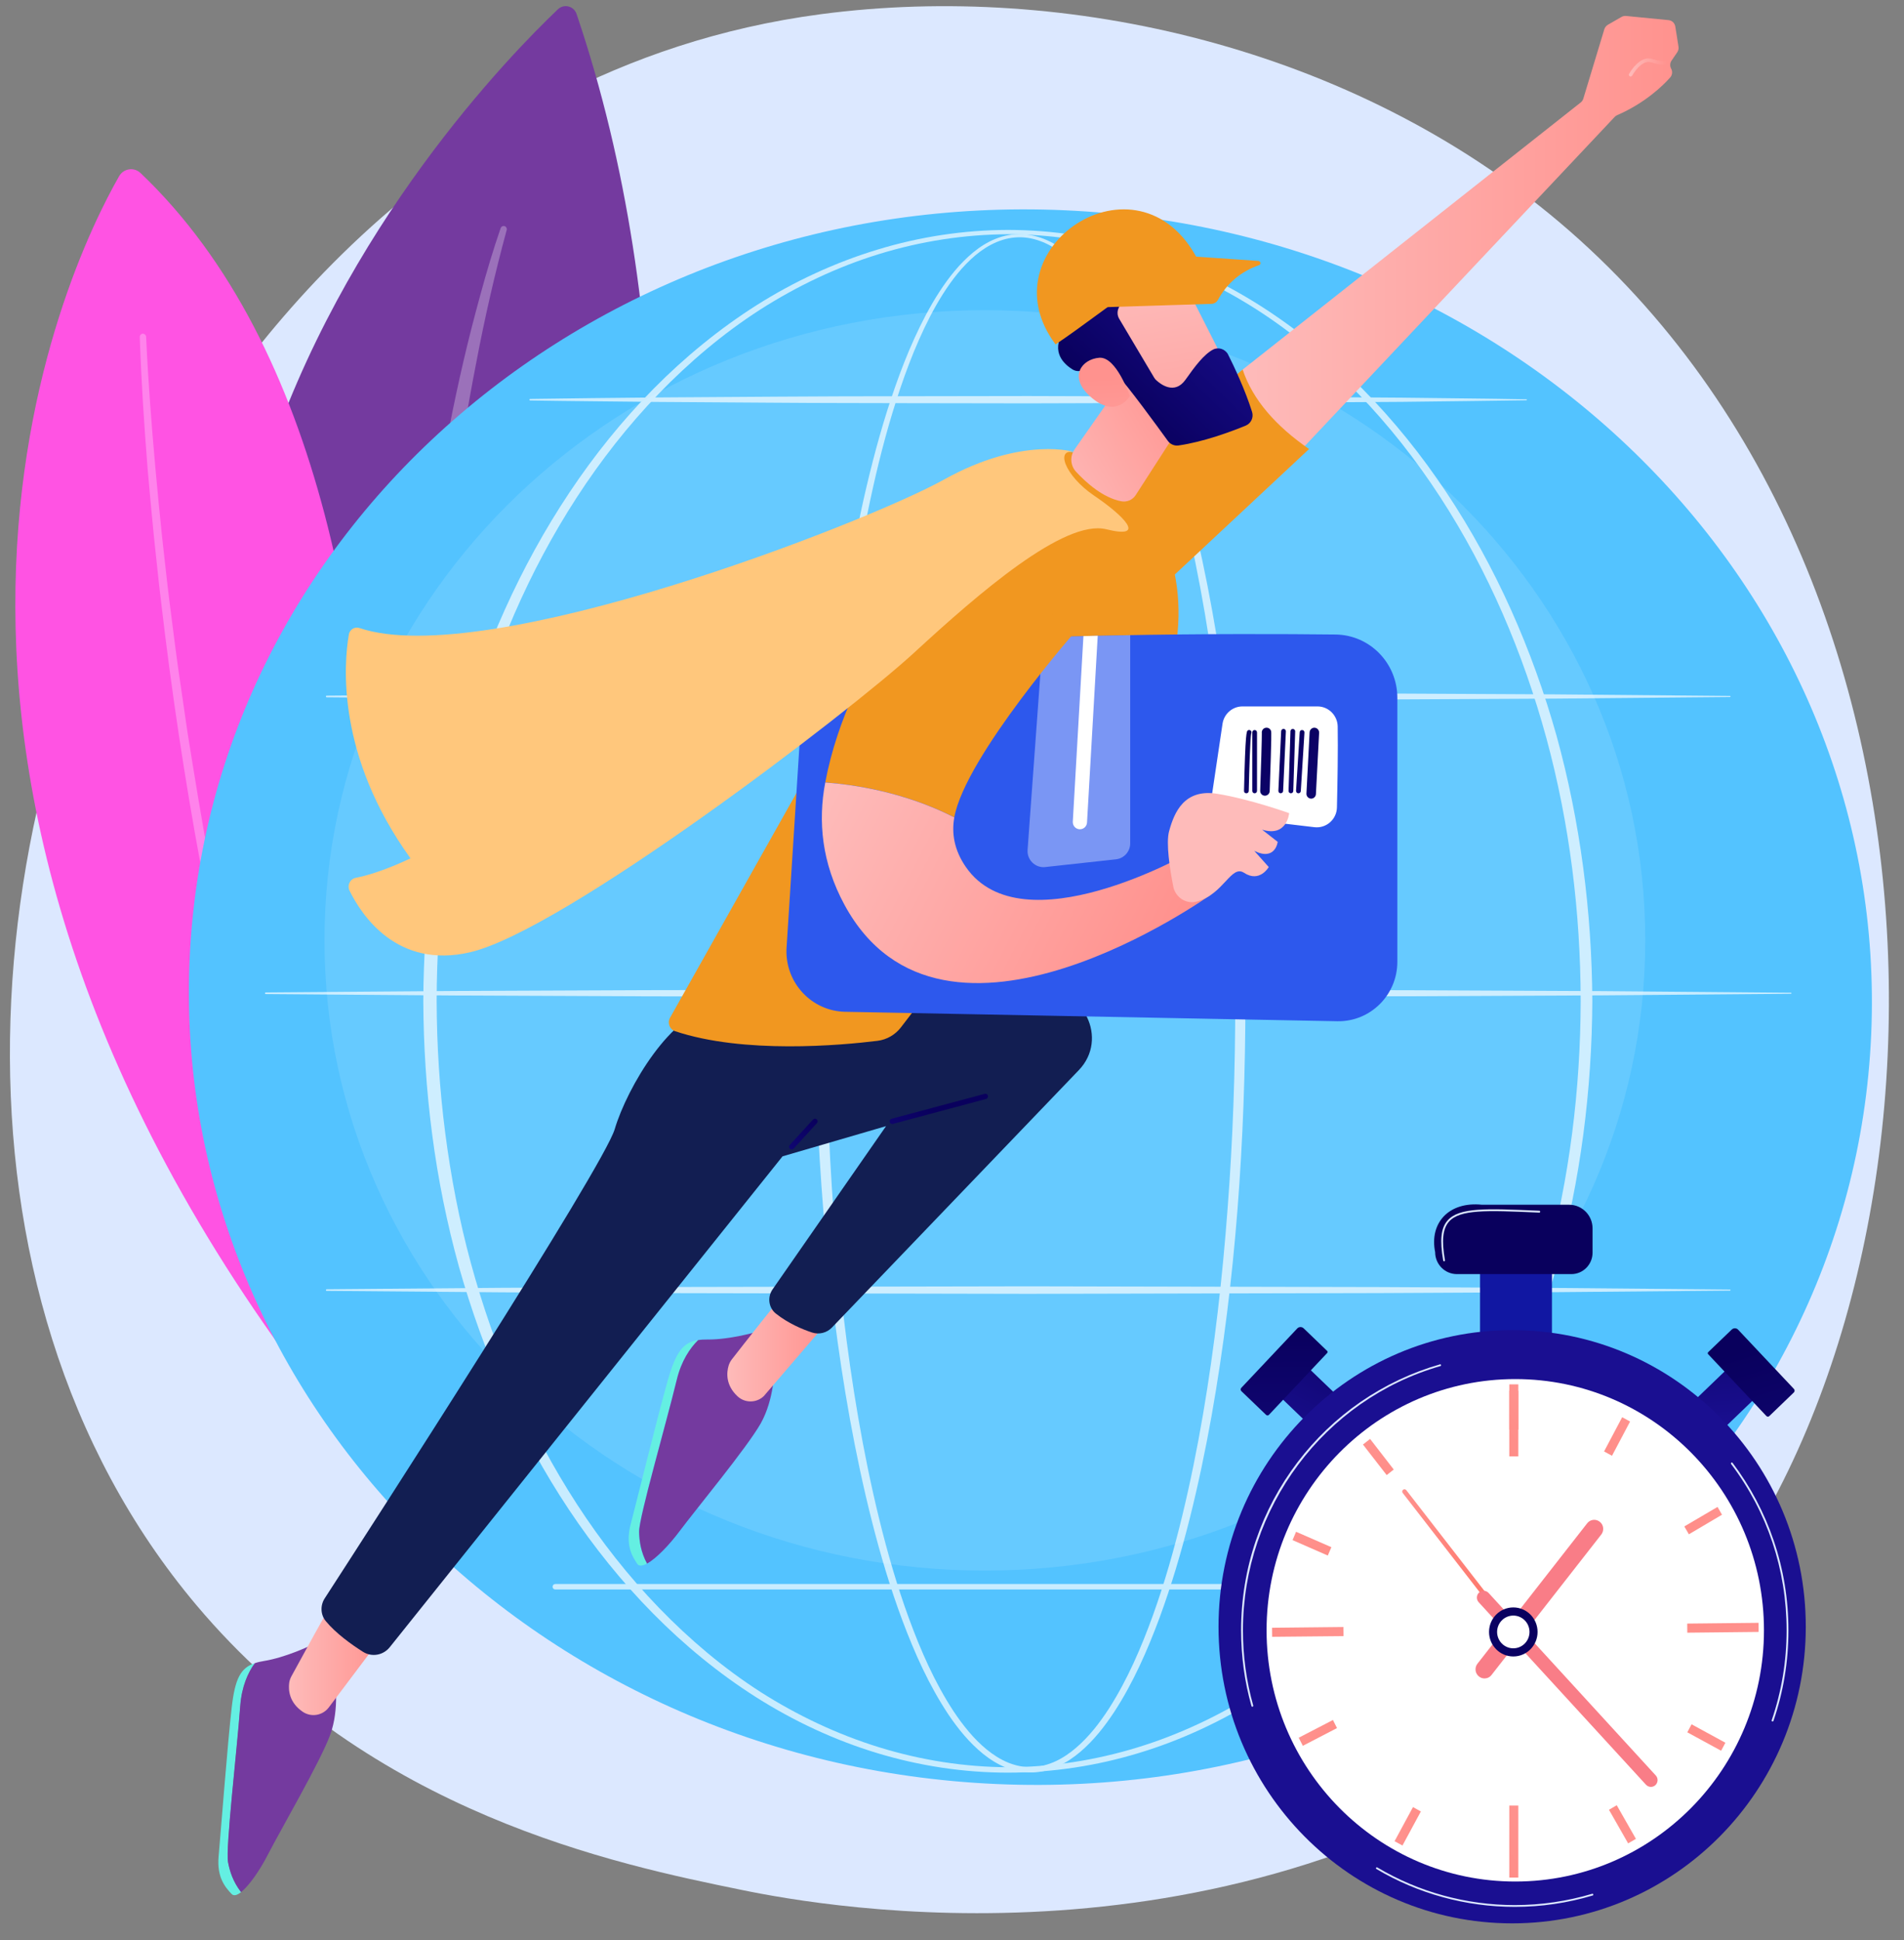 <svg width="106" height="108" viewBox="0 0 106 108" fill="none" xmlns="http://www.w3.org/2000/svg">
<rect x="0" y="0" width="106" height="108" fill="#808080" stroke="none"/>
<path d="M93.034 91.569C90.887 93.852 88.853 95.327 87.249 96.489C68.374 110.169 46.038 106.182 41.291 105.206C34.279 103.77 20.732 100.987 10.936 89.354C-3.887 71.749 -1.577 44.016 9.917 25.705C12.019 22.355 23.128 3.769 45.706 0.789C59.37 -1.014 75.294 2.622 86.83 12.383C111.034 32.871 109.313 74.26 93.034 91.569Z" fill="#DCE8FF"/>
<path d="M28.377 75.427C28.377 75.427 43.555 34.567 32.098 0.777C31.947 0.335 31.4 0.198 31.064 0.514C25.762 5.557 -6.34 38.828 28.377 75.427Z" fill="#743A9F"/>
<path opacity="0.28" d="M28.208 12.807C27.543 15.254 26.977 17.735 26.506 20.228C26.019 22.721 25.608 25.225 25.26 27.74C24.924 30.256 24.642 32.779 24.457 35.306C24.257 37.833 24.128 40.368 24.106 42.903C24.072 45.437 24.106 47.972 24.26 50.503C24.276 50.819 24.291 51.136 24.309 51.452L24.381 52.401C24.434 53.034 24.472 53.667 24.536 54.295L24.736 56.186L24.785 56.659L24.849 57.131L24.974 58.073C25.121 59.331 25.358 60.577 25.555 61.831C25.664 62.456 25.796 63.074 25.917 63.699L26.102 64.632C26.166 64.941 26.245 65.25 26.313 65.559L26.736 67.415L27.226 69.252L27.472 70.171L27.751 71.078L28.302 72.9V72.904C28.332 72.999 28.279 73.098 28.185 73.128C28.094 73.155 28 73.109 27.966 73.022C26.151 68.253 24.823 63.276 24.06 58.21L23.913 57.261L23.838 56.784L23.777 56.308L23.547 54.402C23.472 53.766 23.426 53.125 23.366 52.489L23.279 51.532C23.253 51.212 23.238 50.892 23.215 50.575C23.03 48.018 22.996 45.456 23.019 42.895C23.087 37.772 23.547 32.661 24.343 27.607C24.74 25.08 25.23 22.568 25.808 20.079C26.098 18.837 26.415 17.598 26.755 16.367C27.091 15.135 27.453 13.912 27.872 12.7C27.906 12.608 28.004 12.559 28.098 12.589C28.185 12.62 28.234 12.715 28.211 12.807H28.208Z" fill="white"/>
<path d="M18.438 78.777C18.438 78.777 28.166 28.983 7.823 9.631C7.461 9.288 6.876 9.376 6.63 9.811C3.744 14.857 -9.8 42.689 18.438 78.777Z" fill="#FF53E3"/>
<path opacity="0.28" d="M8.136 18.756C8.246 21.211 8.438 23.67 8.657 26.124C8.77 27.352 8.887 28.575 9.015 29.802C9.155 31.026 9.279 32.249 9.434 33.473C9.593 34.693 9.74 35.916 9.91 37.136L10.442 40.791C10.834 43.223 11.223 45.655 11.68 48.071C12.095 50.499 12.623 52.904 13.11 55.317L13.936 58.915C14.076 59.514 14.208 60.116 14.355 60.714L14.815 62.502C15.125 63.691 15.423 64.888 15.744 66.073L16.766 69.618C16.936 70.209 17.098 70.803 17.279 71.39L17.842 73.147L18.966 76.662V76.666C18.997 76.761 18.944 76.864 18.849 76.894C18.755 76.925 18.657 76.875 18.627 76.78C17.053 72.107 15.551 67.403 14.366 62.612L13.898 60.821C13.751 60.222 13.615 59.62 13.472 59.022L12.63 55.416C12.136 53 11.597 50.591 11.174 48.159C10.272 43.307 9.544 38.424 8.97 33.519C8.819 32.295 8.702 31.064 8.566 29.84C8.442 28.613 8.332 27.382 8.223 26.155C8.027 23.692 7.864 21.234 7.781 18.76C7.778 18.661 7.857 18.577 7.955 18.573C8.049 18.577 8.132 18.654 8.136 18.756Z" fill="white"/>
<path d="M104.174 57.585C103.121 81.777 81.313 100.457 55.46 99.31C29.608 98.163 9.502 77.622 10.555 53.43C11.607 29.238 33.415 10.558 59.268 11.705C85.121 12.852 105.226 33.393 104.174 57.585Z" fill="#53C3FF"/>
<path opacity="0.11" d="M54.83 87.429C75.135 87.429 91.596 71.723 91.596 52.348C91.596 32.973 75.135 17.266 54.83 17.266C34.525 17.266 18.064 32.973 18.064 52.348C18.064 71.723 34.525 87.429 54.83 87.429Z" fill="white"/>
<g opacity="0.68">
<path d="M69.336 55.721C69.325 63.455 68.8 71.203 67.449 78.827C67.106 80.732 66.713 82.627 66.242 84.502C65.77 86.377 65.223 88.237 64.555 90.055C63.879 91.87 63.098 93.657 62.034 95.293C61.498 96.104 60.891 96.882 60.143 97.519C59.77 97.835 59.358 98.117 58.906 98.323C58.453 98.529 57.962 98.658 57.46 98.666C56.962 98.681 56.46 98.582 56 98.395C55.54 98.208 55.117 97.942 54.732 97.633C53.966 97.012 53.343 96.245 52.8 95.441C51.721 93.817 50.925 92.034 50.245 90.223C49.566 88.409 49.015 86.549 48.54 84.674C48.064 82.798 47.664 80.904 47.317 78.998C46.63 75.19 46.162 71.344 45.845 67.491C45.532 63.634 45.374 59.765 45.355 55.896C45.347 53.964 45.396 52.027 45.464 50.095C45.536 48.163 45.642 46.23 45.781 44.301C46.064 40.444 46.487 36.594 47.117 32.779C47.434 30.869 47.8 28.971 48.242 27.088C48.687 25.205 49.2 23.338 49.842 21.512C50.162 20.601 50.513 19.698 50.917 18.813C51.317 17.933 51.766 17.068 52.291 16.256C52.819 15.444 53.426 14.67 54.181 14.049C54.559 13.74 54.974 13.473 55.43 13.294C55.883 13.111 56.377 13.016 56.868 13.035C57.358 13.05 57.842 13.172 58.287 13.37C58.732 13.569 59.143 13.839 59.521 14.148C60.276 14.766 60.898 15.524 61.449 16.317C62.547 17.918 63.377 19.679 64.098 21.474C64.811 23.273 65.4 25.118 65.913 26.985C66.423 28.849 66.857 30.736 67.23 32.634C68.713 40.238 69.313 47.987 69.336 55.721ZM68.77 55.721C68.777 51.867 68.63 48.014 68.313 44.176C68 40.337 67.528 36.507 66.823 32.722C66.472 30.828 66.06 28.948 65.574 27.084C65.083 25.224 64.517 23.384 63.83 21.588C63.136 19.801 62.332 18.044 61.264 16.454C60.728 15.665 60.125 14.918 59.396 14.308C59.034 14.007 58.638 13.74 58.211 13.542C57.785 13.348 57.328 13.222 56.86 13.21C56.392 13.195 55.928 13.29 55.498 13.47C55.064 13.649 54.668 13.908 54.306 14.209C53.581 14.819 52.992 15.581 52.483 16.386C51.974 17.194 51.54 18.051 51.155 18.928C50.766 19.805 50.43 20.704 50.121 21.615C49.506 23.437 49.011 25.297 48.593 27.176C48.174 29.055 47.827 30.95 47.532 32.855C46.947 36.663 46.566 40.501 46.325 44.347C46.083 48.193 45.996 52.05 46.004 55.904C45.992 59.757 46.121 63.611 46.404 67.453C46.691 71.295 47.128 75.126 47.781 78.922C48.109 80.82 48.494 82.707 48.951 84.574C49.411 86.442 49.943 88.291 50.604 90.094C51.264 91.893 52.038 93.661 53.083 95.254C53.608 96.043 54.208 96.794 54.932 97.389C55.294 97.682 55.687 97.938 56.113 98.113C56.54 98.288 56.992 98.384 57.449 98.368C57.906 98.357 58.355 98.235 58.774 98.041C59.193 97.846 59.577 97.579 59.932 97.271C60.642 96.657 61.227 95.899 61.743 95.102C62.77 93.497 63.532 91.721 64.185 89.922C64.834 88.115 65.362 86.263 65.815 84.395C66.268 82.528 66.649 80.637 66.974 78.739C67.623 74.943 68.057 71.112 68.344 67.27C68.638 63.432 68.77 59.574 68.77 55.721Z" fill="white"/>
<path d="M88.649 55.721C88.623 60.703 87.989 65.684 86.668 70.487C85.324 75.278 83.302 79.886 80.551 84.026C79.177 86.091 77.619 88.039 75.879 89.804C74.139 91.569 72.219 93.15 70.128 94.481C68.038 95.803 65.781 96.863 63.419 97.579C61.056 98.3 58.592 98.673 56.124 98.677C53.657 98.677 51.192 98.304 48.83 97.587C46.468 96.871 44.207 95.815 42.117 94.492C40.026 93.166 38.102 91.584 36.358 89.819C34.615 88.054 33.056 86.111 31.679 84.045C28.924 79.905 26.898 75.293 25.547 70.502C24.883 68.101 24.389 65.654 24.064 63.18C23.739 60.71 23.577 58.218 23.566 55.725C23.577 53.232 23.743 50.739 24.072 48.269C24.4 45.799 24.894 43.352 25.562 40.951C26.913 36.16 28.947 31.552 31.702 27.416C33.079 25.35 34.641 23.406 36.381 21.645C38.124 19.884 40.049 18.303 42.136 16.98C44.226 15.661 46.487 14.613 48.845 13.897C51.204 13.176 53.664 12.803 56.128 12.799C58.592 12.803 61.053 13.18 63.411 13.9C65.77 14.617 68.026 15.669 70.113 16.988C72.2 18.31 74.121 19.892 75.86 21.653C77.6 23.414 79.158 25.358 80.532 27.424C83.283 31.559 85.309 36.164 86.656 40.955C87.981 45.761 88.619 50.743 88.649 55.721ZM88 55.721C87.992 50.796 87.385 45.868 86.098 41.115C84.804 36.37 82.856 31.788 80.177 27.668C78.838 25.61 77.317 23.669 75.611 21.909C73.906 20.148 72.022 18.554 69.962 17.232C67.902 15.917 65.675 14.857 63.34 14.14C61.007 13.424 58.57 13.047 56.128 13.039C53.687 13.05 51.253 13.428 48.921 14.148C46.589 14.868 44.362 15.928 42.302 17.247C40.245 18.573 38.366 20.167 36.664 21.927C34.962 23.692 33.445 25.632 32.109 27.691C29.434 31.811 27.49 36.389 26.204 41.13C25.562 43.505 25.098 45.925 24.785 48.365C24.468 50.804 24.313 53.262 24.309 55.725C24.317 58.187 24.472 60.645 24.789 63.085C25.105 65.524 25.57 67.945 26.215 70.315C27.506 75.057 29.453 79.631 32.128 83.747C33.464 85.802 34.985 87.742 36.687 89.503C38.389 91.26 40.268 92.853 42.324 94.176C44.385 95.491 46.607 96.543 48.936 97.263C51.264 97.984 53.694 98.365 56.132 98.376C58.57 98.365 61.004 97.987 63.332 97.271C65.664 96.554 67.89 95.502 69.951 94.191C72.011 92.872 73.89 91.279 75.596 89.522C77.302 87.761 78.823 85.825 80.162 83.766C82.845 79.65 84.796 75.072 86.09 70.331C87.377 65.574 87.989 60.645 88 55.721Z" fill="white"/>
<path d="M18.185 38.725L27.951 38.645L37.717 38.599L57.249 38.561L76.781 38.603L86.547 38.653L96.313 38.74C96.329 38.74 96.344 38.752 96.344 38.771C96.344 38.786 96.332 38.798 96.313 38.801L86.547 38.889L76.781 38.939L57.249 38.981L37.717 38.942L27.951 38.897L18.185 38.817C18.162 38.817 18.144 38.798 18.144 38.775C18.144 38.744 18.162 38.725 18.185 38.725Z" fill="white"/>
<path d="M29.517 22.206C31.826 22.168 34.14 22.152 36.449 22.126L43.381 22.08C45.691 22.061 48.004 22.061 50.313 22.057L57.245 22.046L71.113 22.088L78.045 22.137C80.355 22.168 82.668 22.183 84.978 22.225C84.993 22.225 85.008 22.24 85.004 22.255C85.004 22.27 84.993 22.282 84.978 22.282C82.668 22.32 80.355 22.339 78.045 22.37L71.113 22.412L57.245 22.453L50.313 22.442C48.004 22.434 45.691 22.438 43.381 22.419L36.449 22.373C34.14 22.347 31.826 22.331 29.517 22.293C29.494 22.293 29.476 22.274 29.476 22.252C29.472 22.225 29.491 22.206 29.517 22.206Z" fill="white"/>
<path d="M14.793 55.245L25.408 55.164L36.023 55.119L57.249 55.081L78.475 55.123L89.091 55.172L99.706 55.26C99.721 55.26 99.736 55.271 99.736 55.29C99.736 55.305 99.725 55.321 99.706 55.321L89.091 55.408L78.475 55.458L57.249 55.5L36.023 55.462L25.408 55.416L14.793 55.336C14.77 55.336 14.751 55.317 14.751 55.294C14.751 55.267 14.77 55.248 14.793 55.245Z" fill="white"/>
<path d="M18.185 71.768L27.951 71.688L37.717 71.642L57.249 71.604L76.781 71.646L86.547 71.695L96.313 71.783C96.329 71.783 96.344 71.794 96.344 71.813C96.344 71.829 96.332 71.84 96.313 71.844L86.547 71.931L76.781 71.981L57.249 72.023L37.717 71.985L27.951 71.939L18.185 71.859C18.162 71.859 18.144 71.84 18.144 71.817C18.144 71.787 18.162 71.768 18.185 71.768Z" fill="white"/>
<path d="M86.377 88.481H30.913C30.83 88.481 30.762 88.413 30.762 88.329C30.762 88.245 30.83 88.176 30.913 88.176H86.377C86.46 88.176 86.528 88.245 86.528 88.329C86.528 88.416 86.46 88.481 86.377 88.481Z" fill="white"/>
</g>
<path d="M69.128 20.616L88.004 5.702C88.072 5.648 88.121 5.576 88.147 5.492L89.317 1.627C89.347 1.524 89.419 1.437 89.513 1.379L90.275 0.941C90.351 0.899 90.438 0.88 90.524 0.888L92.89 1.12C93.083 1.139 93.238 1.284 93.268 1.478L93.445 2.595C93.464 2.706 93.438 2.816 93.377 2.908L93.06 3.373C92.97 3.506 92.958 3.678 93.038 3.823C93.124 3.979 93.102 4.177 92.985 4.31C92.592 4.753 91.607 5.725 90.03 6.411C89.977 6.433 89.928 6.468 89.887 6.514L71.792 25.731C71.63 25.907 68.924 20.773 69.128 20.616Z" fill="url(#paint0_linear_3262_70951)"/>
<path d="M90.778 4.261C90.762 4.261 90.747 4.257 90.732 4.249C90.683 4.223 90.668 4.162 90.695 4.116C90.717 4.074 91.276 3.064 91.981 3.281C92.532 3.453 92.687 3.388 92.687 3.388C92.732 3.358 92.789 3.373 92.819 3.419C92.849 3.464 92.834 3.529 92.789 3.556C92.747 3.586 92.555 3.666 91.925 3.468C91.374 3.297 90.872 4.2 90.868 4.211C90.845 4.242 90.811 4.261 90.778 4.261Z" fill="url(#paint1_linear_3262_70951)"/>
<path d="M69.181 20.571L60.653 27.79L63.294 33.953L72.879 24.996C71.026 23.715 69.74 22.255 69.181 20.571Z" fill="#F19720"/>
<path d="M13.381 94.961C13.46 93.871 13.815 93.101 14.193 92.579C13.389 92.846 13.083 93.448 12.898 95.064C12.675 96.985 12.275 102.192 12.17 103.343C12.064 104.494 12.536 105.058 12.898 105.435C13.019 105.557 13.204 105.5 13.427 105.325C12.974 104.742 12.793 104.147 12.702 103.655C12.555 102.878 13.193 97.503 13.381 94.961Z" fill="#64EFE2"/>
<path d="M18.641 93.452L17.241 91.622C17.241 91.622 15.898 92.266 14.698 92.461C14.506 92.491 14.339 92.529 14.185 92.583C13.807 93.105 13.457 93.875 13.373 94.965C13.185 97.507 12.551 102.885 12.694 103.659C12.785 104.151 12.966 104.745 13.419 105.328C13.872 104.97 14.464 104.116 14.913 103.24C15.581 101.936 17.853 98.033 18.381 96.573C18.917 95.114 18.641 93.452 18.641 93.452Z" fill="#743A9F"/>
<path d="M37.675 76.81C37.932 75.747 38.408 75.049 38.864 74.596C38.026 74.722 37.63 75.266 37.181 76.829C36.645 78.689 35.4 83.755 35.106 84.872C34.815 85.989 35.185 86.625 35.479 87.056C35.577 87.197 35.77 87.174 36.019 87.037C35.668 86.385 35.589 85.767 35.577 85.268C35.566 84.483 37.072 79.288 37.675 76.81Z" fill="#64EFE2"/>
<path d="M43.113 76.204L42.034 74.165C42.034 74.165 40.604 74.577 39.389 74.565C39.196 74.561 39.023 74.573 38.864 74.6C38.408 75.053 37.932 75.751 37.675 76.814C37.075 79.292 35.566 84.487 35.581 85.272C35.589 85.771 35.672 86.389 36.023 87.04C36.525 86.762 37.249 86.019 37.838 85.23C38.713 84.056 41.589 80.584 42.351 79.238C43.109 77.889 43.113 76.204 43.113 76.204Z" fill="#743A9F"/>
<path d="M18.642 88.996C18.396 89.32 16.611 92.605 16.223 93.314C16.159 93.433 16.113 93.562 16.098 93.699C16.053 94.069 16.091 94.774 16.86 95.293C17.332 95.609 17.966 95.498 18.306 95.045L21.555 90.726L18.642 88.996Z" fill="url(#paint2_linear_3262_70951)"/>
<path d="M43.842 71.81C43.547 72.088 41.245 75.026 40.747 75.667C40.664 75.774 40.6 75.896 40.562 76.025C40.456 76.383 40.377 77.085 41.053 77.721C41.464 78.11 42.109 78.11 42.521 77.718L46.015 73.647L43.842 71.81Z" fill="url(#paint3_linear_3262_70951)"/>
<path d="M48.219 56.327C48.219 55.416 53.396 55.74 57.936 55.21C60.321 54.932 61.732 57.829 60.064 59.567L46.321 73.894C46.034 74.195 45.6 74.306 45.208 74.176C44.668 73.997 43.887 73.673 43.193 73.121C42.785 72.797 42.713 72.202 43.011 71.775L49.328 62.688L43.566 64.369L21.695 91.698C21.332 92.148 20.695 92.258 20.208 91.95C19.562 91.542 18.706 90.928 18.14 90.246C17.842 89.888 17.823 89.369 18.076 88.977C20.487 85.253 33.6 64.964 34.223 62.856C34.91 60.535 37.423 56.285 39.778 56.133C42.125 55.976 48.219 56.327 48.219 56.327Z" fill="#121E52"/>
<path d="M49.672 62.566C49.608 62.566 49.547 62.525 49.532 62.456C49.513 62.376 49.559 62.296 49.638 62.277L54.823 60.889C54.902 60.87 54.981 60.916 55 60.996C55.019 61.076 54.974 61.156 54.894 61.175L49.709 62.563C49.694 62.563 49.683 62.566 49.672 62.566Z" fill="url(#paint4_linear_3262_70951)"/>
<path d="M44.075 63.984C44.042 63.984 44.004 63.973 43.977 63.946C43.917 63.889 43.913 63.798 43.97 63.737L45.264 62.319C45.321 62.258 45.411 62.254 45.472 62.311C45.532 62.368 45.536 62.46 45.479 62.521L44.185 63.939C44.155 63.969 44.117 63.984 44.075 63.984Z" fill="url(#paint5_linear_3262_70951)"/>
<path d="M63.291 27.527C63.291 27.527 66.03 30.351 65.558 35.226C65.419 36.659 64.864 38.024 63.989 39.163L50.158 57.188C49.838 57.604 49.37 57.874 48.853 57.939C46.819 58.191 41.407 58.682 37.581 57.402C37.275 57.299 37.143 56.937 37.302 56.655L49.875 34.307L57.49 25.358C57.494 25.362 61.124 24.1 63.291 27.527Z" fill="#F19720"/>
<path d="M23.54 47.636C23.494 47.636 23.453 47.614 23.426 47.568C23.392 47.507 23.415 47.427 23.479 47.392C23.532 47.362 28.845 44.442 29.977 43.497C30.03 43.451 30.109 43.459 30.155 43.512C30.2 43.566 30.192 43.65 30.14 43.691C28.989 44.652 23.823 47.495 23.604 47.617C23.581 47.633 23.562 47.636 23.54 47.636Z" fill="url(#paint6_linear_3262_70951)"/>
<path d="M63.955 19.122L59.823 25.018C59.555 25.404 59.589 25.922 59.91 26.265C60.468 26.867 61.404 27.709 62.419 27.904C62.732 27.965 63.053 27.831 63.227 27.561L65.423 24.153C65.423 24.149 65.845 18.798 63.955 19.122Z" fill="url(#paint7_linear_3262_70951)"/>
<path d="M65.125 14.198C65.208 14.278 68.653 21.108 68.653 21.108L64.751 23.01L60.536 17.026C60.532 17.026 63.725 12.867 65.125 14.198Z" fill="url(#paint8_linear_3262_70951)"/>
<path d="M62.306 17.742L64.253 21.02C64.283 21.07 64.317 21.116 64.359 21.154C64.589 21.371 65.381 22.004 65.996 21.142C66.517 20.407 67.008 19.74 67.532 19.461C67.838 19.301 68.215 19.431 68.374 19.74C68.695 20.38 69.317 21.691 69.706 22.93C69.804 23.242 69.646 23.574 69.344 23.696C68.555 24.02 66.993 24.603 65.608 24.798C65.381 24.828 65.155 24.733 65.019 24.546C64.423 23.723 62.744 21.417 62.17 20.837C61.638 20.3 60.653 20.502 60.212 20.631C60.042 20.681 59.864 20.658 59.714 20.567C59.264 20.292 58.48 19.614 59.197 18.459C59.374 18.173 59.283 17.792 59.004 17.605C58.502 17.273 57.959 16.645 58.476 15.631C59 14.605 59.94 14.514 60.578 14.59C60.861 14.624 61.147 14.476 61.257 14.209C61.366 13.938 61.661 14.045 61.804 13.858C61.929 13.698 61.895 13.584 61.974 13.443C62.23 12.982 62.212 12.612 62.804 12.353C63.261 12.151 63.781 12.143 64.276 12.223C64.547 12.269 64.827 12.341 65.049 12.509C65.246 12.658 65.389 12.871 65.525 13.081C65.808 13.515 66.106 14.037 65.917 14.525C65.638 15.257 64.434 15.391 63.797 15.616C63.004 15.898 62.566 16.389 62.261 17.186C62.189 17.373 62.208 17.575 62.306 17.742Z" fill="url(#paint9_linear_3262_70951)"/>
<path d="M62.898 22.046C62.898 22.046 62.151 19.831 61.193 19.915C60.234 19.995 59.479 20.959 60.668 22.046C62.144 23.391 62.898 22.046 62.898 22.046Z" fill="url(#paint10_linear_3262_70951)"/>
<path d="M77.793 53.541V38.843C77.793 36.911 76.257 35.34 74.344 35.321C68.604 35.257 56.77 35.257 47.087 36.08C45.766 36.194 44.736 37.288 44.691 38.626L43.785 52.836C43.717 54.715 45.189 56.285 47.049 56.323L74.457 56.849C76.291 56.88 77.793 55.389 77.793 53.541Z" fill="#2D58ED"/>
<path d="M74.472 40.433C74.495 41.683 74.461 43.669 74.43 44.949C74.415 45.616 73.834 46.123 73.178 46.047L68.457 45.487C67.827 45.411 67.385 44.827 67.48 44.195L68.061 40.288C68.144 39.735 68.615 39.324 69.17 39.324H73.355C73.959 39.327 74.457 39.819 74.472 40.433Z" fill="white"/>
<path opacity="0.37" d="M62.128 47.835L58.189 48.266C57.638 48.327 57.166 47.865 57.208 47.309L58.068 35.474C59.721 35.42 61.347 35.382 62.921 35.356V46.947C62.921 47.4 62.581 47.785 62.128 47.835Z" fill="white"/>
<path d="M60.517 45.784C60.506 45.998 60.332 46.162 60.121 46.162C60.113 46.162 60.106 46.162 60.098 46.162C59.879 46.15 59.713 45.96 59.725 45.739L60.317 35.409C60.585 35.402 60.849 35.398 61.113 35.39L60.517 45.784Z" fill="white"/>
<path d="M72.287 44.16C72.355 44.16 72.415 44.107 72.419 44.035L72.622 40.779C72.626 40.707 72.573 40.642 72.498 40.638C72.422 40.631 72.362 40.688 72.358 40.764L72.154 44.019C72.151 44.092 72.204 44.157 72.279 44.16C72.279 44.16 72.283 44.16 72.287 44.16Z" fill="url(#paint11_linear_3262_70951)"/>
<path d="M71.868 44.16C71.94 44.16 71.996 44.103 72 44.031L72.106 40.715C72.11 40.642 72.049 40.578 71.978 40.578C71.894 40.574 71.845 40.635 71.842 40.707L71.736 44.023C71.732 44.096 71.793 44.16 71.864 44.16C71.861 44.16 71.864 44.16 71.868 44.16Z" fill="url(#paint12_linear_3262_70951)"/>
<path d="M71.294 44.16C71.222 44.157 71.166 44.096 71.17 44.019C71.222 42.906 71.321 40.78 71.324 40.707C71.324 40.635 71.385 40.574 71.456 40.574C71.528 40.574 71.588 40.635 71.588 40.707C71.588 40.761 71.46 43.486 71.434 44.031C71.43 44.103 71.373 44.157 71.302 44.157C71.302 44.16 71.298 44.16 71.294 44.16Z" fill="url(#paint13_linear_3262_70951)"/>
<path d="M70.422 44.294C70.566 44.294 70.683 44.179 70.687 44.035C70.8 40.821 70.777 40.749 70.766 40.703C70.728 40.562 70.581 40.478 70.441 40.517C70.313 40.551 70.23 40.68 70.249 40.81C70.256 41.004 70.2 42.872 70.158 44.019C70.154 44.168 70.268 44.29 70.411 44.294C70.415 44.294 70.419 44.294 70.422 44.294Z" fill="url(#paint14_linear_3262_70951)"/>
<path d="M69.849 44.16C69.921 44.16 69.981 44.099 69.981 44.027V40.772C69.981 40.699 69.921 40.638 69.849 40.638C69.777 40.638 69.717 40.699 69.717 40.772V44.027C69.717 44.103 69.777 44.16 69.849 44.16Z" fill="url(#paint15_linear_3262_70951)"/>
<path d="M69.389 44.16C69.46 44.16 69.521 44.103 69.521 44.031C69.547 42.899 69.604 41.054 69.656 40.833C69.679 40.791 69.679 40.737 69.653 40.696C69.611 40.635 69.532 40.615 69.472 40.657C69.4 40.703 69.332 40.749 69.257 44.027C69.253 44.099 69.309 44.16 69.389 44.16Z" fill="url(#paint16_linear_3262_70951)"/>
<path d="M72.996 44.458C73.136 44.458 73.253 44.347 73.26 44.206L73.438 40.791C73.445 40.642 73.332 40.516 73.188 40.509C73.049 40.497 72.917 40.615 72.909 40.76L72.732 44.175C72.724 44.324 72.838 44.446 72.981 44.458C72.988 44.458 72.992 44.458 72.996 44.458Z" fill="url(#paint17_linear_3262_70951)"/>
<path d="M66.668 14.426C63.355 8.107 54.77 13.847 58.766 19.172C61.736 17.174 65.094 14.209 66.668 14.426Z" fill="#F19720"/>
<path d="M60.057 34.925L52.615 31.072C52.615 31.072 47.302 36.362 45.943 43.554C47.506 43.669 50.347 44.08 53.128 45.498C53.74 42.106 60.057 34.925 60.057 34.925Z" fill="#F19720"/>
<path d="M66.185 47.492C66.185 47.492 56.906 52.79 53.773 48.265C53.124 47.328 52.97 46.394 53.128 45.502C50.347 44.084 47.506 43.672 45.943 43.558C45.532 45.727 45.751 48.033 47.011 50.362C52.498 60.497 67.415 49.801 67.415 49.801L66.185 47.492Z" fill="url(#paint18_linear_3262_70951)"/>
<path d="M66.626 50.186C66.034 50.346 65.434 49.954 65.317 49.344C65.132 48.395 64.902 46.935 65.087 46.268C65.37 45.227 65.924 43.894 67.762 44.187C69.6 44.484 71.77 45.266 71.77 45.266C71.77 45.266 71.66 46.619 70.264 46.184L71.132 46.863C71.132 46.863 71.007 47.945 69.83 47.366L70.634 48.265C70.634 48.265 70.128 49.157 69.26 48.586C68.536 48.117 68.128 49.786 66.626 50.186Z" fill="url(#paint19_linear_3262_70951)"/>
<path d="M19.811 48.864C19.487 48.925 19.317 49.283 19.46 49.581C20.132 50.945 22.105 53.96 26.177 53.007C31.389 51.791 47.29 39.651 50.89 36.335C54.49 33.019 59.257 28.887 61.589 29.463C63.921 30.039 62.513 28.674 60.898 27.58C59.283 26.486 58.683 24.878 59.887 25.179C59.887 25.179 56.985 24.23 52.555 26.696C48.226 29.105 27.083 37.345 20.007 34.959C19.747 34.872 19.468 35.043 19.422 35.318C19.14 36.945 18.713 42.045 22.853 47.781C22.849 47.774 21.234 48.589 19.811 48.864Z" fill="#FFC77C"/>
<path d="M61.494 17.102L67.442 16.915C67.593 16.912 67.732 16.828 67.804 16.694C68.336 15.722 69.117 15.105 70.091 14.762C70.215 14.72 70.189 14.537 70.057 14.525L66.411 14.274C66.408 14.274 66.404 14.274 66.4 14.274C64.581 14.415 62.974 15.52 61.438 16.965C61.389 17.018 61.426 17.106 61.494 17.102Z" fill="#F19720"/>
<path d="M86.4 69.53H82.397V74.847H86.4V69.53Z" fill="#1117A2"/>
<path d="M87.483 70.925H81.11C80.438 70.925 79.898 70.376 79.898 69.702C79.57 68.089 80.649 66.87 82.51 67.064H87.359C88.076 67.064 88.661 67.651 88.661 68.379V69.74C88.657 70.395 88.129 70.925 87.483 70.925Z" fill="url(#paint20_linear_3262_70951)"/>
<path d="M95.978 79.501L94.434 77.862L96.566 75.811L98.11 77.451L95.978 79.501Z" fill="url(#paint21_linear_3262_70951)"/>
<path d="M98.34 78.827L95.095 75.381C95.064 75.35 95.068 75.301 95.098 75.27L96.408 74.013C96.51 73.914 96.672 73.917 96.766 74.02L99.872 77.317C99.925 77.374 99.921 77.462 99.868 77.512L98.502 78.827C98.457 78.872 98.385 78.872 98.34 78.827Z" fill="url(#paint22_linear_3262_70951)"/>
<path d="M73.011 79.433L74.555 77.793L72.419 75.743L70.876 77.382L73.011 79.433Z" fill="url(#paint23_linear_3262_70951)"/>
<path d="M70.645 78.758L73.891 75.312C73.921 75.282 73.917 75.232 73.887 75.202L72.578 73.944C72.476 73.845 72.313 73.849 72.219 73.952L69.106 77.256C69.057 77.306 69.061 77.39 69.109 77.439L70.483 78.758C70.532 78.808 70.604 78.804 70.645 78.758Z" fill="url(#paint24_linear_3262_70951)"/>
<path d="M84.185 107.066C93.213 107.066 100.532 99.674 100.532 90.555C100.532 81.436 93.213 74.043 84.185 74.043C75.157 74.043 67.838 81.436 67.838 90.555C67.838 99.674 75.157 107.066 84.185 107.066Z" fill="url(#paint25_linear_3262_70951)"/>
<path d="M84.359 104.738C92.005 104.738 98.204 98.476 98.204 90.753C98.204 83.029 92.005 76.768 84.359 76.768C76.712 76.768 70.513 83.029 70.513 90.753C70.513 98.476 76.712 104.738 84.359 104.738Z" fill="white"/>
<path d="M84.528 77.062H84.026V81.072H84.528V77.062Z" fill="url(#paint26_linear_3262_70951)"/>
<path d="M84.528 100.507H84.026V104.517H84.528V100.507Z" fill="url(#paint27_linear_3262_70951)"/>
<path d="M93.936 90.886L93.932 90.379L97.902 90.337L97.906 90.844L93.936 90.886Z" fill="url(#paint28_linear_3262_70951)"/>
<path d="M70.823 91.115L70.819 90.612L74.789 90.57L74.796 91.077L70.823 91.115Z" fill="url(#paint29_linear_3262_70951)"/>
<path d="M84.249 90.97C84.212 90.97 84.174 90.955 84.151 90.921L78.091 83.107C78.049 83.053 78.057 82.974 78.113 82.928C78.166 82.886 78.246 82.893 78.291 82.951L84.351 90.764C84.393 90.818 84.385 90.898 84.329 90.944C84.306 90.959 84.276 90.97 84.249 90.97Z" fill="url(#paint30_linear_3262_70951)"/>
<path d="M82.645 93.433C82.536 93.433 82.427 93.398 82.336 93.322C82.117 93.15 82.083 92.83 82.253 92.613L88.362 84.796C88.532 84.574 88.849 84.54 89.064 84.712C89.283 84.883 89.317 85.203 89.147 85.421L83.038 93.238C82.94 93.368 82.793 93.433 82.645 93.433Z" fill="#F97D87"/>
<path d="M91.91 99.47C91.808 99.47 91.71 99.428 91.634 99.348L82.321 89.19C82.181 89.038 82.189 88.798 82.34 88.653C82.491 88.512 82.728 88.519 82.872 88.672L92.181 98.834C92.321 98.986 92.313 99.226 92.162 99.371C92.091 99.436 92 99.47 91.91 99.47Z" fill="#F97D87"/>
<path d="M84.249 92.209C84.996 92.209 85.6 91.598 85.6 90.844C85.6 90.091 84.996 89.48 84.249 89.48C83.503 89.48 82.898 90.091 82.898 90.844C82.898 91.598 83.503 92.209 84.249 92.209Z" fill="url(#paint31_linear_3262_70951)"/>
<path d="M84.887 91.489C85.239 91.133 85.239 90.556 84.887 90.2C84.535 89.845 83.964 89.845 83.611 90.2C83.259 90.556 83.259 91.133 83.611 91.489C83.964 91.844 84.535 91.844 84.887 91.489Z" fill="white"/>
<path d="M84.528 77.42H84.026V79.581H84.528V77.42Z" fill="url(#paint32_linear_3262_70951)"/>
<path d="M89.744 81.037L89.302 80.797L90.31 78.891L90.751 79.132L89.744 81.037Z" fill="url(#paint33_linear_3262_70951)"/>
<path d="M94.023 85.409L93.77 84.971L95.619 83.885L95.868 84.319L94.023 85.409Z" fill="url(#paint34_linear_3262_70951)"/>
<path d="M93.936 96.432L94.174 95.986L96.057 97.012L95.819 97.458L93.936 96.432Z" fill="url(#paint35_linear_3262_70951)"/>
<path d="M89.574 100.743L90.008 100.491L91.076 102.363L90.642 102.614L89.574 100.743Z" fill="url(#paint36_linear_3262_70951)"/>
<path d="M78.664 100.594L79.102 100.838L78.079 102.733L77.638 102.493L78.664 100.594Z" fill="url(#paint37_linear_3262_70951)"/>
<path d="M74.208 95.746L74.434 96.196L72.532 97.183L72.302 96.733L74.208 95.746Z" fill="url(#paint38_linear_3262_70951)"/>
<path d="M74.121 86.126L73.921 86.591L71.959 85.733L72.155 85.268L74.121 86.126Z" fill="url(#paint39_linear_3262_70951)"/>
<path d="M77.593 81.803L77.2 82.112L75.879 80.412L76.276 80.1L77.593 81.803Z" fill="url(#paint40_linear_3262_70951)"/>
<path d="M84.329 106.148C81.615 106.148 78.951 105.42 76.627 104.04C76.604 104.025 76.596 103.994 76.608 103.972C76.623 103.949 76.653 103.941 76.676 103.953C78.985 105.325 81.634 106.049 84.329 106.049C85.796 106.049 87.249 105.835 88.642 105.42C88.668 105.412 88.695 105.428 88.702 105.454C88.71 105.481 88.695 105.508 88.668 105.515C87.264 105.935 85.804 106.148 84.329 106.148Z" fill="#DCE8FF"/>
<path d="M98.68 95.83C98.676 95.83 98.668 95.83 98.664 95.826C98.638 95.819 98.623 95.788 98.634 95.761C99.185 94.157 99.464 92.472 99.464 90.757C99.464 87.38 98.396 84.174 96.374 81.495C96.359 81.472 96.362 81.441 96.385 81.422C96.408 81.407 96.438 81.411 96.457 81.434C97.445 82.745 98.215 84.197 98.744 85.752C99.291 87.357 99.566 89.042 99.566 90.757C99.566 92.483 99.287 94.18 98.732 95.796C98.721 95.819 98.702 95.83 98.68 95.83Z" fill="#DCE8FF"/>
<path d="M69.721 95.01C69.698 95.01 69.68 94.995 69.672 94.972C69.287 93.608 69.095 92.19 69.095 90.757C69.095 89.034 69.374 87.341 69.925 85.729C70.457 84.17 71.234 82.714 72.234 81.399C73.223 80.1 74.4 78.971 75.74 78.045C77.099 77.108 78.589 76.402 80.166 75.949C80.193 75.941 80.219 75.956 80.227 75.983C80.234 76.01 80.219 76.036 80.193 76.044C73.717 77.9 69.197 83.945 69.197 90.753C69.197 92.175 69.389 93.585 69.77 94.942C69.778 94.968 69.763 94.995 69.736 95.003C69.729 95.01 69.725 95.01 69.721 95.01Z" fill="#DCE8FF"/>
<path d="M80.396 70.213C80.374 70.213 80.351 70.193 80.347 70.171C80.147 69.031 80.219 68.368 80.585 67.945C81.226 67.205 82.758 67.274 85.54 67.392L85.698 67.4C85.725 67.4 85.747 67.422 85.747 67.453C85.747 67.48 85.721 67.502 85.694 67.502L85.536 67.495C82.785 67.377 81.268 67.312 80.66 68.013C80.321 68.406 80.253 69.065 80.445 70.155C80.449 70.182 80.43 70.209 80.404 70.213C80.4 70.213 80.4 70.213 80.396 70.213Z" fill="#DCE8FF"/>
<defs>
<linearGradient id="paint0_linear_3262_70951" x1="69.117" y1="13.31" x2="93.449" y2="13.31" gradientUnits="userSpaceOnUse">
<stop stop-color="#FEBBBA"/>
<stop offset="1" stop-color="#FF928E"/>
</linearGradient>
<linearGradient id="paint1_linear_3262_70951" x1="90.681" y1="3.753" x2="92.83" y2="3.753" gradientUnits="userSpaceOnUse">
<stop stop-color="#FEBBBA"/>
<stop offset="1" stop-color="#FF928E"/>
</linearGradient>
<linearGradient id="paint2_linear_3262_70951" x1="16.088" y1="92.232" x2="21.556" y2="92.232" gradientUnits="userSpaceOnUse">
<stop stop-color="#FEBBBA"/>
<stop offset="1" stop-color="#FF928E"/>
</linearGradient>
<linearGradient id="paint3_linear_3262_70951" x1="40.495" y1="74.91" x2="46.015" y2="74.91" gradientUnits="userSpaceOnUse">
<stop stop-color="#FEBBBA"/>
<stop offset="1" stop-color="#FF928E"/>
</linearGradient>
<linearGradient id="paint4_linear_3262_70951" x1="52.03" y1="61.928" x2="46.223" y2="66.897" gradientUnits="userSpaceOnUse">
<stop stop-color="#09005D"/>
<stop offset="1" stop-color="#1A0F91"/>
</linearGradient>
<linearGradient id="paint5_linear_3262_70951" x1="45.327" y1="62.255" x2="42.195" y2="66.694" gradientUnits="userSpaceOnUse">
<stop stop-color="#09005D"/>
<stop offset="1" stop-color="#1A0F91"/>
</linearGradient>
<linearGradient id="paint6_linear_3262_70951" x1="29.108" y1="42.66" x2="24.432" y2="48.4" gradientUnits="userSpaceOnUse">
<stop stop-color="#F9C200"/>
<stop offset="0.996" stop-color="#9B1E5F"/>
</linearGradient>
<linearGradient id="paint7_linear_3262_70951" x1="57.867" y1="26.739" x2="66.432" y2="21.826" gradientUnits="userSpaceOnUse">
<stop stop-color="#FEBBBA"/>
<stop offset="1" stop-color="#FF928E"/>
</linearGradient>
<linearGradient id="paint8_linear_3262_70951" x1="63.989" y1="15.487" x2="66.455" y2="29.853" gradientUnits="userSpaceOnUse">
<stop stop-color="#FEBBBA"/>
<stop offset="1" stop-color="#FF928E"/>
</linearGradient>
<linearGradient id="paint9_linear_3262_70951" x1="61.446" y1="22.291" x2="68.043" y2="15.353" gradientUnits="userSpaceOnUse">
<stop stop-color="#09005D"/>
<stop offset="1" stop-color="#1A0F91"/>
</linearGradient>
<linearGradient id="paint10_linear_3262_70951" x1="61.891" y1="31.177" x2="61.452" y2="21.083" gradientUnits="userSpaceOnUse">
<stop stop-color="#FEBBBA"/>
<stop offset="1" stop-color="#FF928E"/>
</linearGradient>
<linearGradient id="paint11_linear_3262_70951" x1="70.792" y1="40.057" x2="79.36" y2="52.384" gradientUnits="userSpaceOnUse">
<stop stop-color="#09005D"/>
<stop offset="1" stop-color="#1A0F91"/>
</linearGradient>
<linearGradient id="paint12_linear_3262_70951" x1="70.488" y1="40.269" x2="79.056" y2="52.595" gradientUnits="userSpaceOnUse">
<stop stop-color="#09005D"/>
<stop offset="1" stop-color="#1A0F91"/>
</linearGradient>
<linearGradient id="paint13_linear_3262_70951" x1="70.121" y1="40.524" x2="78.689" y2="52.85" gradientUnits="userSpaceOnUse">
<stop stop-color="#09005D"/>
<stop offset="1" stop-color="#1A0F91"/>
</linearGradient>
<linearGradient id="paint14_linear_3262_70951" x1="69.487" y1="40.965" x2="78.055" y2="53.291" gradientUnits="userSpaceOnUse">
<stop stop-color="#09005D"/>
<stop offset="1" stop-color="#1A0F91"/>
</linearGradient>
<linearGradient id="paint15_linear_3262_70951" x1="69.068" y1="41.255" x2="77.637" y2="53.582" gradientUnits="userSpaceOnUse">
<stop stop-color="#09005D"/>
<stop offset="1" stop-color="#1A0F91"/>
</linearGradient>
<linearGradient id="paint16_linear_3262_70951" x1="68.809" y1="41.436" x2="77.377" y2="53.762" gradientUnits="userSpaceOnUse">
<stop stop-color="#09005D"/>
<stop offset="1" stop-color="#1A0F91"/>
</linearGradient>
<linearGradient id="paint17_linear_3262_70951" x1="71.227" y1="39.755" x2="79.795" y2="52.082" gradientUnits="userSpaceOnUse">
<stop stop-color="#09005D"/>
<stop offset="1" stop-color="#1A0F91"/>
</linearGradient>
<linearGradient id="paint18_linear_3262_70951" x1="45.903" y1="44.14" x2="64.268" y2="53.61" gradientUnits="userSpaceOnUse">
<stop stop-color="#FEBBBA"/>
<stop offset="1" stop-color="#FF928E"/>
</linearGradient>
<linearGradient id="paint19_linear_3262_70951" x1="84.705" y1="45.324" x2="105.092" y2="43.249" gradientUnits="userSpaceOnUse">
<stop stop-color="#FEBBBA"/>
<stop offset="1" stop-color="#FF928E"/>
</linearGradient>
<linearGradient id="paint20_linear_3262_70951" x1="90.652" y1="57.978" x2="104.578" y2="33.85" gradientUnits="userSpaceOnUse">
<stop stop-color="#09005D"/>
<stop offset="1" stop-color="#1A0F91"/>
</linearGradient>
<linearGradient id="paint21_linear_3262_70951" x1="95.468" y1="70.071" x2="96.49" y2="79.523" gradientUnits="userSpaceOnUse">
<stop stop-color="#09005D"/>
<stop offset="1" stop-color="#1A0F91"/>
</linearGradient>
<linearGradient id="paint22_linear_3262_70951" x1="97.117" y1="75.121" x2="101.877" y2="90.596" gradientUnits="userSpaceOnUse">
<stop stop-color="#09005D"/>
<stop offset="1" stop-color="#1A0F91"/>
</linearGradient>
<linearGradient id="paint23_linear_3262_70951" x1="75.546" y1="71.837" x2="71.222" y2="80.448" gradientUnits="userSpaceOnUse">
<stop stop-color="#09005D"/>
<stop offset="1" stop-color="#1A0F91"/>
</linearGradient>
<linearGradient id="paint24_linear_3262_70951" x1="71.46" y1="73.693" x2="71.645" y2="88.232" gradientUnits="userSpaceOnUse">
<stop stop-color="#09005D"/>
<stop offset="1" stop-color="#1A0F91"/>
</linearGradient>
<linearGradient id="paint25_linear_3262_70951" x1="161.993" y1="-7.442" x2="130.751" y2="31.125" gradientUnits="userSpaceOnUse">
<stop stop-color="#09005D"/>
<stop offset="1" stop-color="#1A0F91"/>
</linearGradient>
<linearGradient id="paint26_linear_3262_70951" x1="85.334" y1="78.314" x2="70.773" y2="88.44" gradientUnits="userSpaceOnUse">
<stop stop-color="#FF928E"/>
<stop offset="1" stop-color="#FE7062"/>
</linearGradient>
<linearGradient id="paint27_linear_3262_70951" x1="85.334" y1="101.76" x2="70.773" y2="111.886" gradientUnits="userSpaceOnUse">
<stop stop-color="#FF928E"/>
<stop offset="1" stop-color="#FE7062"/>
</linearGradient>
<linearGradient id="paint28_linear_3262_70951" x1="96.673" y1="91.674" x2="86.227" y2="77.268" gradientUnits="userSpaceOnUse">
<stop stop-color="#FF928E"/>
<stop offset="1" stop-color="#FE7062"/>
</linearGradient>
<linearGradient id="paint29_linear_3262_70951" x1="73.562" y1="91.906" x2="63.116" y2="77.5" gradientUnits="userSpaceOnUse">
<stop stop-color="#FF928E"/>
<stop offset="1" stop-color="#FE7062"/>
</linearGradient>
<linearGradient id="paint30_linear_3262_70951" x1="76.874" y1="84.675" x2="84.804" y2="90.276" gradientUnits="userSpaceOnUse">
<stop stop-color="#FF928E"/>
<stop offset="1" stop-color="#FE7062"/>
</linearGradient>
<linearGradient id="paint31_linear_3262_70951" x1="85.314" y1="90.088" x2="70.691" y2="100.257" gradientUnits="userSpaceOnUse">
<stop stop-color="#09005D"/>
<stop offset="1" stop-color="#1A0F91"/>
</linearGradient>
<linearGradient id="paint32_linear_3262_70951" x1="84.92" y1="78.041" x2="76.054" y2="84.207" gradientUnits="userSpaceOnUse">
<stop stop-color="#FF928E"/>
<stop offset="1" stop-color="#FE7062"/>
</linearGradient>
<linearGradient id="paint33_linear_3262_70951" x1="90.808" y1="79.867" x2="80.122" y2="81.166" gradientUnits="userSpaceOnUse">
<stop stop-color="#FF928E"/>
<stop offset="1" stop-color="#FE7062"/>
</linearGradient>
<linearGradient id="paint34_linear_3262_70951" x1="95.536" y1="84.978" x2="85.72" y2="80.516" gradientUnits="userSpaceOnUse">
<stop stop-color="#FF928E"/>
<stop offset="1" stop-color="#FE7062"/>
</linearGradient>
<linearGradient id="paint35_linear_3262_70951" x1="95.089" y1="97.513" x2="93.796" y2="86.719" gradientUnits="userSpaceOnUse">
<stop stop-color="#FF928E"/>
<stop offset="1" stop-color="#FE7062"/>
</linearGradient>
<linearGradient id="paint36_linear_3262_70951" x1="89.993" y1="102.275" x2="94.614" y2="92.456" gradientUnits="userSpaceOnUse">
<stop stop-color="#FF928E"/>
<stop offset="1" stop-color="#FE7062"/>
</linearGradient>
<linearGradient id="paint37_linear_3262_70951" x1="77.587" y1="101.754" x2="88.285" y2="100.557" gradientUnits="userSpaceOnUse">
<stop stop-color="#FF928E"/>
<stop offset="1" stop-color="#FE7062"/>
</linearGradient>
<linearGradient id="paint38_linear_3262_70951" x1="72.672" y1="96.093" x2="82.241" y2="101.07" gradientUnits="userSpaceOnUse">
<stop stop-color="#FF928E"/>
<stop offset="1" stop-color="#FE7062"/>
</linearGradient>
<linearGradient id="paint39_linear_3262_70951" x1="72.879" y1="85.149" x2="75.112" y2="95.785" gradientUnits="userSpaceOnUse">
<stop stop-color="#FF928E"/>
<stop offset="1" stop-color="#FE7062"/>
</linearGradient>
<linearGradient id="paint40_linear_3262_70951" x1="76.966" y1="80.345" x2="73.786" y2="90.732" gradientUnits="userSpaceOnUse">
<stop stop-color="#FF928E"/>
<stop offset="1" stop-color="#FE7062"/>
</linearGradient>
</defs>
</svg>
